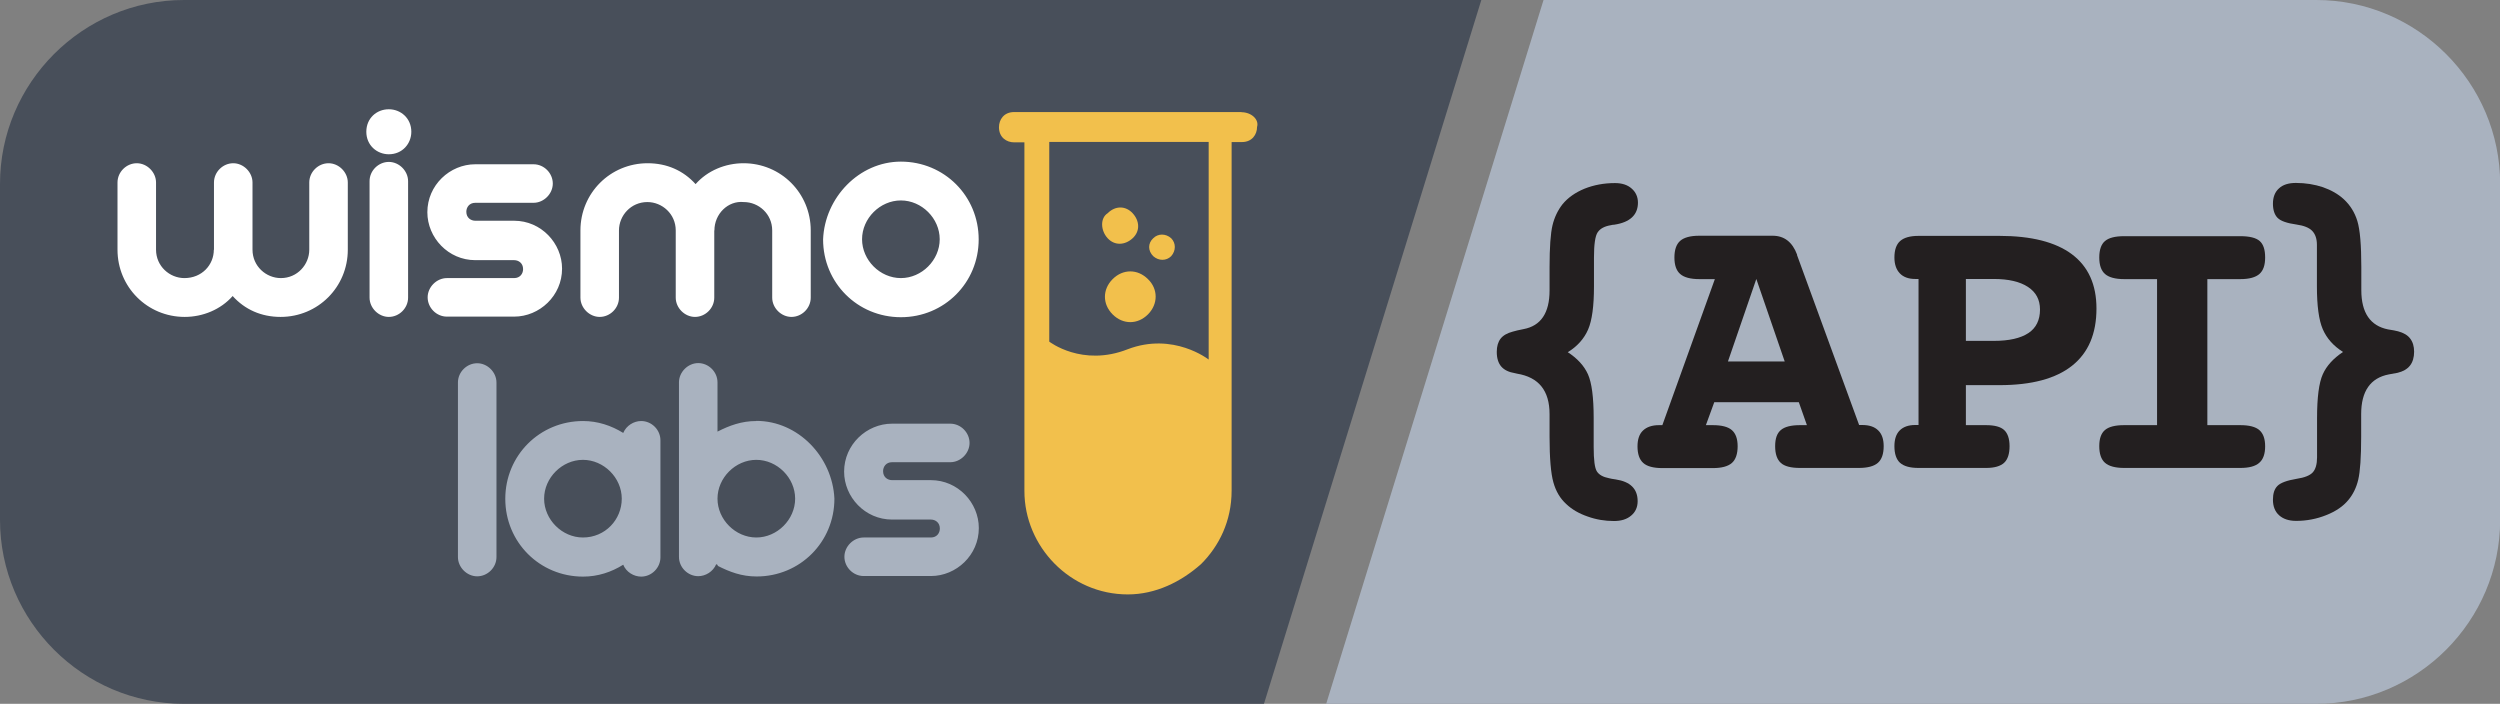 <svg xmlns="http://www.w3.org/2000/svg" id="Layer_1" width="170" height="47.86" viewBox="0 0 170 47.86"><rect x="0" y="0" width="170" height="47.86" fill="#808080" stroke="none"/><defs><style>.cls-1{fill:#fff;}.cls-2{fill:#f2c04c;}.cls-3{fill:#a9b2bf;}.cls-4{fill:#231f20;}.cls-5{fill:#484f5a;}</style></defs><path class="cls-3" d="m157.49,0h-52.53l-14.78,47.86h67.32c6.88,0,12.51-5.63,12.51-12.51V12.51c0-6.88-5.63-12.51-12.51-12.51Z"></path><path class="cls-5" d="m12.51,0C5.63,0,0,5.63,0,12.51v22.84c0,6.88,5.63,12.51,12.51,12.51h73.44L100.73,0H12.51Z"></path><path class="cls-4" d="m106.58,23.93c.67.43,1.14.94,1.4,1.52.26.58.39,1.57.39,2.98v1.97c0,.88.07,1.43.22,1.66.15.23.42.38.83.46.1.03.24.05.44.08,1,.15,1.5.64,1.5,1.48,0,.41-.15.74-.44.98-.29.25-.68.37-1.17.37-.62,0-1.22-.1-1.8-.31-.58-.2-1.06-.48-1.44-.84-.42-.38-.71-.87-.88-1.48-.17-.6-.26-1.64-.26-3.1v-1.54c0-1.6-.74-2.51-2.21-2.75-.06-.02-.11-.03-.13-.03-.43-.07-.74-.22-.94-.45-.2-.23-.31-.56-.31-1,0-.38.09-.68.26-.9.17-.22.45-.38.83-.48.17-.05.41-.11.73-.17,1.18-.22,1.77-1.1,1.77-2.63v-1.58c0-1.36.07-2.31.2-2.85s.36-1.02.68-1.43c.37-.45.87-.8,1.5-1.06.63-.25,1.31-.38,2.07-.38.47,0,.85.12,1.13.37.28.24.43.57.43.96,0,.83-.54,1.34-1.61,1.5-.1,0-.17.02-.21.03-.44.07-.75.23-.92.49-.17.25-.25.83-.25,1.72v1.96c0,1.33-.13,2.31-.4,2.93-.27.62-.73,1.14-1.38,1.54Z"></path><path class="cls-4" d="m126.4,28.9h.23c.48,0,.84.12,1.09.37.25.24.37.6.37,1.07,0,.52-.13.9-.39,1.13-.26.23-.69.35-1.3.35h-4c-.61,0-1.05-.11-1.3-.34-.26-.23-.39-.61-.39-1.14s.13-.88.39-1.1c.26-.22.69-.33,1.3-.33h.47l-.55-1.56h-5.75l-.57,1.56h.47c.6,0,1.04.11,1.3.34.26.23.39.59.39,1.1s-.13.9-.39,1.13c-.26.23-.69.35-1.3.35h-3.43c-.61,0-1.05-.12-1.3-.35-.26-.23-.39-.61-.39-1.13,0-.47.12-.83.37-1.07.25-.24.61-.37,1.09-.37h.23l3.57-9.93h-1.06c-.6,0-1.04-.12-1.3-.35s-.39-.6-.39-1.12.13-.9.39-1.13c.26-.23.69-.35,1.3-.35h4.99c.79,0,1.34.43,1.66,1.28v.04l4.22,11.55Zm-6.97-9.93l-1.93,5.61h3.86l-1.93-5.61Z"></path><path class="cls-4" d="m133.68,26.18v2.73h1.37c.58,0,.99.11,1.23.33.24.22.37.59.37,1.1s-.12.9-.37,1.13c-.25.23-.66.35-1.22.35h-4.6c-.59,0-1-.12-1.26-.35-.25-.23-.38-.61-.38-1.13,0-.47.12-.83.36-1.07.24-.24.59-.37,1.05-.37h.23v-9.93h-.23c-.45,0-.8-.13-1.04-.38-.24-.25-.37-.61-.37-1.08,0-.51.13-.89.39-1.12.26-.23.67-.35,1.25-.35h5.5c2.17,0,3.82.42,4.93,1.25,1.11.83,1.67,2.06,1.67,3.69,0,1.71-.55,3.01-1.66,3.89-1.11.88-2.75,1.32-4.94,1.32h-2.26Zm0-7.2v4.2h1.89c1.05,0,1.83-.18,2.36-.53.53-.35.79-.89.79-1.6,0-.67-.27-1.18-.82-1.54-.55-.36-1.32-.54-2.34-.54h-1.89Z"></path><path class="cls-4" d="m150.1,18.98v9.93h2.24c.6,0,1.04.11,1.3.34.26.23.39.59.39,1.1s-.13.89-.4,1.12c-.27.24-.7.35-1.29.35h-7.9c-.6,0-1.04-.12-1.3-.35-.26-.23-.39-.61-.39-1.13s.13-.88.39-1.1c.26-.22.69-.33,1.3-.33h2.24v-9.93h-2.24c-.6,0-1.04-.12-1.3-.35-.26-.23-.39-.6-.39-1.12s.13-.9.39-1.12c.26-.22.69-.33,1.3-.33h7.9c.63,0,1.07.11,1.32.33.25.22.37.59.37,1.12s-.13.89-.39,1.12-.69.35-1.3.35h-2.24Z"></path><path class="cls-4" d="m159.32,23.93c-.65-.41-1.1-.92-1.37-1.54-.27-.62-.4-1.6-.4-2.93v-2.81c0-.42-.11-.73-.32-.95-.21-.22-.57-.36-1.06-.43-.65-.09-1.08-.24-1.29-.45s-.32-.54-.32-.97.13-.79.41-1.04c.27-.25.65-.37,1.15-.37.66,0,1.27.1,1.84.29.57.2,1.04.47,1.42.82.43.4.74.89.92,1.48.18.59.27,1.63.27,3.12v1.58c0,1.54.61,2.43,1.82,2.67.29.04.52.09.68.13.37.1.65.26.82.49.18.23.27.53.27.9s-.09.7-.28.94c-.19.24-.47.4-.84.49-.14.03-.34.06-.6.11-1.25.24-1.88,1.14-1.88,2.7v1.54c0,1.4-.07,2.37-.2,2.92s-.36,1.01-.68,1.39c-.35.42-.84.76-1.5,1.02-.65.26-1.33.39-2.04.39-.5,0-.88-.13-1.16-.38-.28-.25-.42-.61-.42-1.06,0-.42.1-.73.31-.94.21-.21.64-.37,1.3-.48.54-.08.91-.23,1.1-.44.19-.21.29-.55.29-1.02v-2.67c0-1.41.13-2.4.39-2.98.26-.58.72-1.08,1.38-1.52Z"></path><path class="cls-1" d="m48.57,15.67v4.57c0,.72-.61,1.31-1.31,1.31s-1.31-.61-1.31-1.31v-4.57c0-1.12-.92-1.93-1.93-1.93-1.12,0-1.93.92-1.93,1.93v4.57c0,.72-.61,1.31-1.31,1.31s-1.31-.61-1.31-1.31v-4.57c0-2.54,2.03-4.57,4.57-4.57,1.31,0,2.43.5,3.26,1.42.81-.92,2.03-1.42,3.26-1.42,2.54,0,4.57,2.03,4.57,4.57v4.57c0,.72-.61,1.31-1.31,1.31s-1.31-.61-1.31-1.31v-4.57c0-1.12-.92-1.93-1.93-1.93-1.08-.11-2,.81-2,1.93h0Zm-34.02,1.31v-4.57c0-.72.61-1.31,1.31-1.31s1.31.61,1.31,1.31v4.57c0,1.12.92,1.93,1.93,1.93,1.12,0,1.93-.92,1.93-1.93v-4.57c0-.72.61-1.31,1.31-1.31s1.31.61,1.31,1.31v4.57c0,2.54-2.03,4.57-4.57,4.57-1.31,0-2.43-.5-3.26-1.42-.81.92-2.03,1.42-3.26,1.42-2.54,0-4.57-2.03-4.57-4.57v-4.57c0-.72.61-1.31,1.31-1.31s1.31.61,1.31,1.31v4.57c0,1.12.92,1.93,1.93,1.93,1.19,0,2-.9,2-1.93h0Zm11.89-9.55c.81,0,1.53.61,1.53,1.53,0,.81-.61,1.53-1.53,1.53-.81,0-1.53-.61-1.53-1.53s.7-1.53,1.53-1.53Zm1.31,12.81c0,.72-.61,1.31-1.31,1.31s-1.31-.61-1.31-1.31v-7.92c0-.72.61-1.31,1.31-1.31s1.31.61,1.31,1.31v7.92Zm7.21-1.33c.41,0,.61-.31.61-.61,0-.41-.31-.61-.61-.61h-2.64c-1.84,0-3.26-1.53-3.26-3.26,0-1.84,1.53-3.26,3.26-3.26h3.96c.72,0,1.31.61,1.31,1.31s-.61,1.31-1.31,1.31h-3.96c-.41,0-.61.31-.61.61,0,.41.31.61.61.61h2.64c1.84,0,3.26,1.53,3.26,3.26,0,1.84-1.53,3.26-3.26,3.26h-4.57c-.72,0-1.31-.61-1.31-1.31s.61-1.31,1.31-1.31h4.57Zm26.3-7.92c2.95,0,5.29,2.34,5.29,5.29s-2.34,5.29-5.29,5.29-5.29-2.34-5.29-5.29c.11-2.84,2.45-5.29,5.29-5.29Zm0,7.92c1.42,0,2.64-1.22,2.64-2.64s-1.22-2.64-2.64-2.64-2.64,1.22-2.64,2.64,1.22,2.64,2.64,2.64Z"></path><path class="cls-3" d="m33.76,37.88c0,.72-.61,1.31-1.31,1.31s-1.31-.61-1.31-1.31v-11.87c0-.72.61-1.31,1.31-1.31s1.31.61,1.31,1.31v11.87Zm17.67-9.25c-1.01,0-1.84.31-2.64.72v-3.35c0-.72-.61-1.31-1.31-1.31s-1.31.61-1.31,1.31v11.87c0,.72.61,1.31,1.31,1.31.5,0,1.01-.31,1.22-.81,0,0,.11,0,.11.11.81.41,1.62.72,2.64.72,2.95,0,5.29-2.34,5.29-5.29-.13-2.84-2.46-5.29-5.31-5.29h0Zm0,7.92c-1.42,0-2.64-1.22-2.64-2.64s1.22-2.64,2.64-2.64,2.64,1.22,2.64,2.64-1.22,2.64-2.64,2.64Zm11.87,0c.41,0,.61-.31.61-.61,0-.41-.31-.61-.61-.61h-2.64c-1.84,0-3.26-1.53-3.26-3.26,0-1.84,1.53-3.26,3.26-3.26h3.96c.72,0,1.31.61,1.31,1.31s-.61,1.31-1.31,1.31h-3.96c-.41,0-.61.31-.61.61,0,.41.31.61.61.61h2.64c1.84,0,3.26,1.53,3.26,3.26,0,1.84-1.53,3.26-3.26,3.26h-4.57c-.72,0-1.31-.61-1.31-1.31s.61-1.31,1.31-1.31h4.57Zm-19.7-7.92c-.5,0-1.01.31-1.22.81-.81-.5-1.73-.81-2.73-.81-2.95,0-5.29,2.34-5.29,5.29s2.34,5.29,5.29,5.29c1.01,0,1.93-.31,2.73-.81.2.5.72.81,1.22.81.72,0,1.31-.61,1.31-1.31v-7.92c.02-.74-.59-1.35-1.31-1.35h0Zm-3.96,7.92c-1.42,0-2.64-1.22-2.64-2.64s1.22-2.64,2.64-2.64,2.64,1.22,2.64,2.64-1.12,2.64-2.64,2.64Z"></path><path class="cls-2" d="m84.42,7.62h-15.46c-.7,0-1.03.52-1.03,1.03,0,.7.52,1.03,1.03,1.03h.7v23.71c0,3.77,3.1,7.03,7.03,7.03,1.89,0,3.62-.85,4.99-2.07,1.22-1.22,2.07-2.92,2.07-4.99V9.66h.7c.7,0,1.03-.52,1.03-1.03.15-.49-.37-1-1.07-1h0Zm-6.36,13.76c-.7.7-1.7.7-2.4,0s-.7-1.7,0-2.4,1.7-.7,2.4,0c.7.67.7,1.7,0,2.4Zm-2.74-6.88c.52-.52,1.22-.52,1.7,0s.52,1.22,0,1.7-1.22.52-1.7,0-.52-1.37,0-1.7Zm3.1,1.7c.33-.33.85-.33,1.22,0,.33.33.33.85,0,1.22-.33.33-.85.33-1.22,0-.37-.37-.37-.88,0-1.22Zm3.77,8.25s-2.4-1.89-5.51-.7c-3.1,1.22-5.33-.52-5.33-.52v-13.58h10.84v14.79h0Z"></path></svg>